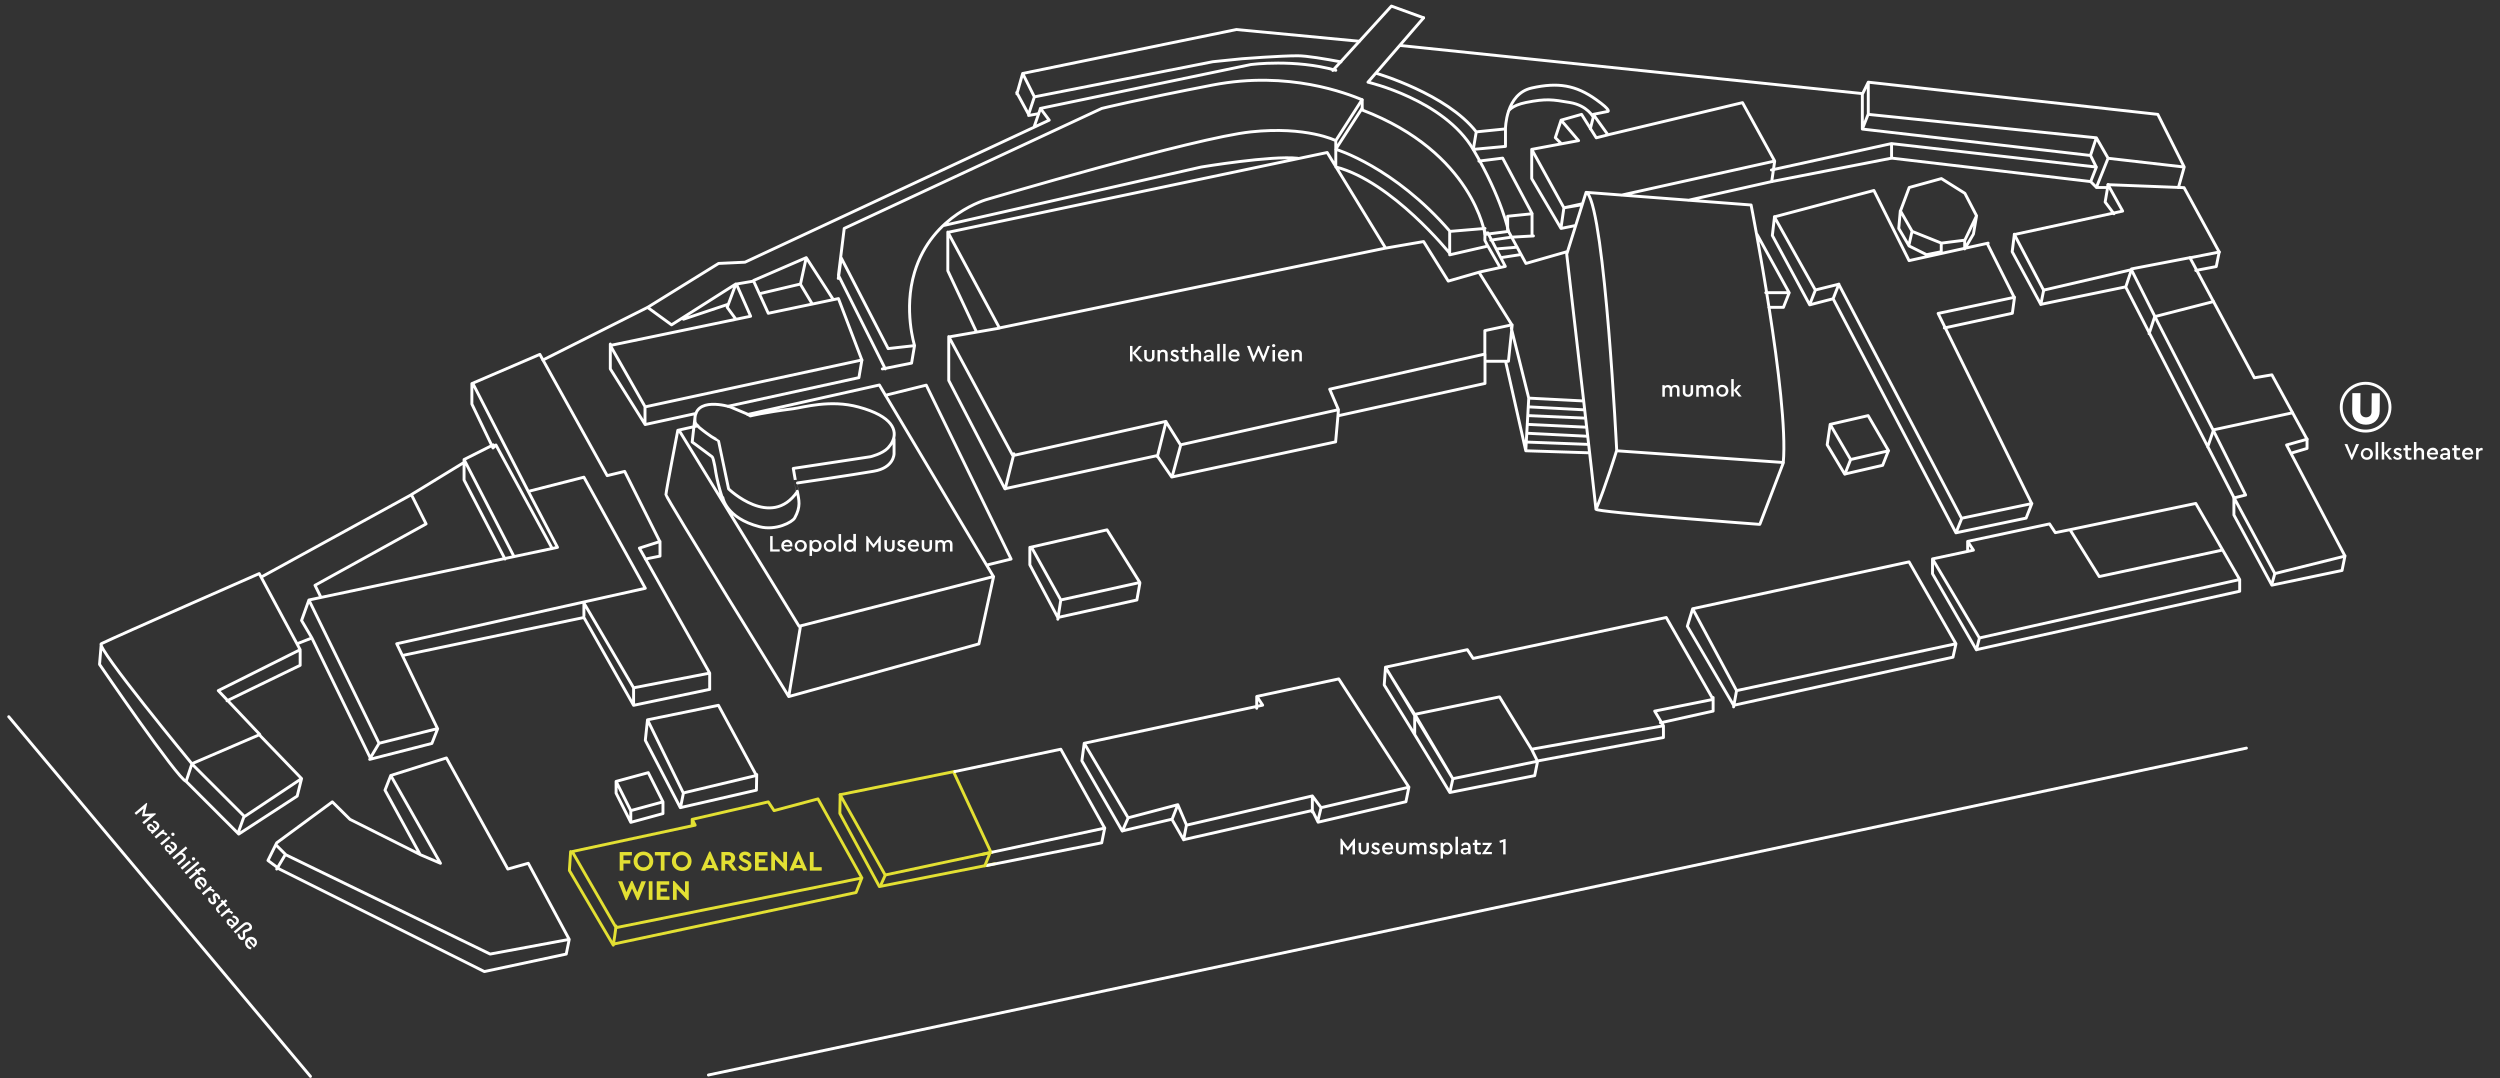 <?xml version="1.0" encoding="utf-8"?>
<!-- Generator: Adobe Illustrator 27.7.0, SVG Export Plug-In . SVG Version: 6.00 Build 0)  -->
<svg version="1.1" id="Livello_1" xmlns="http://www.w3.org/2000/svg" xmlns:xlink="http://www.w3.org/1999/xlink" x="0px" y="0px"
	 viewBox="0 0 1600 690" style="enable-background:new 0 0 1600 690;" xml:space="preserve">
<rect x="0" y="0" width="1600" height="690" fill="#333333" stroke="none"/>
<style type="text/css">
	.st0{fill:none;stroke:#FFFFFF;stroke-width:1.872;stroke-linecap:round;stroke-linejoin:round;}
	.st1{fill:none;stroke:#E3E033;stroke-width:1.872;stroke-linecap:round;stroke-linejoin:round;}
	.st2{fill:#FFFFFF;}
	.st3{fill:#E3E033;}
</style>
<g>
	<path class="st0" d="M1429.7,318.4l26.2,48.7l44.9-11.2 M1500.8,355.9l-37.4-71.1l13.1-3.7l-22.5-41.2l-11.2,1.9l-41.2-76.8
		l18.7-3.7l-22.5-41.2l-48.7-1.9l9.4,16.9l-69.3,15l18.7,35.6l56.2-13.1l16.9,33.7l35.6,69.3l20.6,41.2l-7.5,1.9 M1429.7,318.4v11.2
		l24.3,44.9l44.9-9.4l1.9-9.4 M165.9,367.1l26.2,48.7L139.7,442l26.6,28.1l-43.5,18.7c0,0-61.8-74.9-58-76.8
		C75,407,165.9,367.1,165.9,367.1L165.9,367.1z M201.5,432.7 M192.1,416.4v9.4l-46.8,22.7 M64.8,412.1l-1.1,13.1
		c0,0,49.8,73,55.4,74.9l3.7-11.2l33.7,33.7l36.5-24.3l-27.1-28.1 M100.3,501.9 M119.1,500.1l33.7,33.7l37.4-24.3l2.8-11.2
		 M156.2,522.5l-3.4,9.4 M167.8,369l95.5-52.4l9.4,18.7l-71.1,39.3l3.7,7.5 M190.2,412l9.4-3.7l-6.6-11.2l4.7-13.1l44.9,91.7
		l37.4-9.4L253.9,412L413,376.5l-39.3-71.1l-35.6,9.1l18.7,35.8l-4.1,0.9L197.7,384 M205.2,384 M373.7,394.2v-8.3l31.8,54.3
		l48.7-9.4l-40.7-72.4l-4.3-7.6l13.1-4.2l-22.5-44.9l-11.2,2.7l-43.1-77.6l-43.5,18.7v13.1l13.5,28.1l1.9-1.9l35.6,65.5
		 M422.4,346.5v9.4l-9.4,1.9 M454.2,430.8v10.4l-48.7,10.2l-31.8-56.2l-116.1,24.3 M405.5,451.4v-11.2 M199.6,408.3l37.4,76.8
		l5.6-9.4 M280.1,466.4l-3.7,9.4L236.6,486 M302.6,245.4l35.6,69.3 M328.8,355.9l-31.8-61.8l18.7-9.4 M323.2,357.8l-26.2-50.6v-13.1
		 M263.2,316.6l33.7-20.6 M212.7,513.2l-35.6,26.2l-0.6,1.2l-5,10.1l7.5,5.6L310,621.8l52.4-11.2l1.9-9.4l-26.2-48.7l-13.1,3.7
		l-39.3-71.1l-35.6,11.2l-3.7,9.4l22.5,41.2l-44.9-22.5L212.7,513.2L212.7,513.2z M177.1,556.2l5.6-9.4l-5.6-5.6 M364.3,601.2
		l-50.6,9.4l-131.1-63.7 M250.1,496.3l31.8,56.2l-13.1-5.6"/>
	<path class="st1" d="M366.2,545l28.1,48.7l157.3-31.8l-28.1-50.6l-28.1,7.5l-3.7-5.6L443,524.4l1.9,3.7L366.2,545L366.2,545z
		 M443,528.1v-3.7 M365.2,545l-0.8,12.1l28.1,47.8c0,0,1.7-10.4,1.7-12.3 M551.6,561.8l-3.7,9.4l-155.7,33.1"/>
	<path class="st0" d="M414.4,460.7l22.9,46.8l46.8-11.2l-24.3-44.9L414.4,460.7L414.4,460.7z M414.4,460.7l-1.4,13.1l22.4,43.1
		l48.7-11.2l0.2-10 M437.4,507.5l-1.9,9.4"/>
	<line class="st1" x1="566.6" y1="560" x2="564" y2="565.8"/>
	<path class="st0" d="M693.9,475.7l28.1,47.7l31.8-8.4l5.6,13.1l80.5-18.7l5.6,7.5l56.2-13.1l-44.9-69.3l-52.4,11.2l3.7,5.6
		L693.9,475.7L693.9,475.7z M693.9,475.7l-1.5,11.2l25.8,44.9l31.8-7.5l7.5,13.1l82.4-18.7l3.7,7.5l56.2-13.1l1.9-9.4 M722,523.5
		l-3.7,8.4 M753.8,515l-3.7,9.4 M759.4,527.7l-1.9,9.8 M839.9,509.4v10.3 M845.5,516.9l-1.9,7.8 M804.3,445.8v7.5 M1064.6,464.5v7.5
		l-80.5,15l-1.9,9.4l-54.3,10.8l-24.7-40.7l-17.3-28.1l0.8-11.2l18.7,30l54.3-11.2l20.6,33.7l3.7,7.5l-54.3,11.2 M905.4,470.1V457
		l24.3,41.2L886.7,427l52.4-11.2l3.7,5.6l123.6-26.2l30,52.4l-37.4,7.5l5.6,9.4l-84.3,15 M1096.4,446.4v8.7l-33.7,7.5 M929.8,498.7
		l-1.9,8.4 M1083.3,389.6l28.1,52.4l140.4-30l-30-52.4L1083.3,389.6L1083.3,389.6z M1083.3,389.6l-3.4,11.2l29.6,50.6l140.4-30.8
		l1.9-8.5 M1111.4,442l-1.9,10.4 M1113.3,462.6 M1324.8,339l-9.4,1.9l-3.7-5.6l-52.4,11.2l3.7,5.6l-26.2,5.6l30,50.6l166.6-37.4
		l-28.1-48.7L1324.8,339l18.7,30l78.6-16.9 M1259.3,346.5v5.6 M1236.8,357.8v9.4l28.1,48.7l1.9-7.5 M1264.9,415.8l168.5-37.4v-7.5
		 M1455.9,367.1l-1.9,6.7 M1467.1,289.8l9.4-2.8v-6 M1429.7,318.4l-69.3-134.8l-54.3,11.2l-18.3-33.7l1.4-11.2 M1308,185.5l-1.9,9.4
		 M1364.2,172.4l-3.7,11.2 M1379.1,202.4l-3.7,11.2 M1416.6,275.4l-3.7,10.7 M1416.6,275.1l50.6-10.9 M1380,202.4l36.6-9.4
		 M1364.2,172.1l37.4-7.2 M1349.2,118.1l-1.9,11.2l5.6,7.5 M1420.3,161.2l-1.9,9.4l-13.1,2.5 M1221.9,120l-5.6,15l7.5,13.1l18.7,7.5
		l15-1.9l7.5-15.6l-7.5-14.4l-15-9.4L1221.9,120 M1216.2,134.9l-1,11.3l6.6,11.2l11.2,5.6l9.4-1.9v-5.6 M1257.4,153.7v5.6l5.6-9.5
		l1.9-11.1 M1223.7,148.1l-1.9,8.4 M1272.4,155.6l-50.6,11.2l-22.5-44.9l-63.7,16.9l26.2,46.8l15-3.7l78.6,149.8l44.9-9.4
		l-59.9-121.7l48.7-10.3l-16.9-33.7 M1289.3,190.2l-1.4,10.3l-43.5,9.4 M1135.7,138.6l-1.4,12.1l23.9,44.4l15-3.9l78.6,149.8
		l44.9-9.4l3.7-9.4 M1255.6,331.6l-3.8,9.4 M1176.9,181.8l-3.7,9.4 M1161.9,185.5l-3.7,9.4 M1126.4,335.3l15-39.3l-106.7-7.5
		c0,0-7.5-151.7-18.7-164.8 M1141.3,296c3.7-41.2-20.6-164.8-20.6-164.8l-105.6-8.1l-12.4,39.6c0,0,18.7,161.3,18.7,163.2
		c0,1.9,104.8,9.7,104.8,9.7 M1034.6,288.5c0,0-6.8,22.1-13.1,37.4 M390.6,221.1l22.3,39.3l138.7-30l-15-39.3l-44.9,9.4l-9.4-20.6
		l-11,1.9l9.1,20.6L390.6,221.1L390.6,221.1z M390.6,220.2v15.9l22.3,35.6l32.6-7.1 M412.8,260.4v11.2 M414.4,196.7l15.4,11.2
		l41.2-26.2l-5.6,15l5.5,7.5 M482.3,179.5l33.7-14.6l16.9,26.2 M519.7,194.3l-7.5-12.5L486,188 M466.1,194.7l-28.7,9.6 M347.5,230.4
		l67-33.7l45.4-28.1l16.9-0.8l194.7-90.9l-5.6-7.5L662,80.7 M516,164.9l-3.7,16.9 M665.8,69.4l134.8-28.1c0,0,28.1-3.7,54.3,3.7
		 M855.1,45.1 M890.5,3.9L853,45.1L890.5,3.9L890.5,3.9z M890.5,3.9l20.6,7.5L890.5,3.9L890.5,3.9z M855.1,95.6
		c0,0,37.2,11.2,72.8,52.4 M948.5,144.3 M927.9,148.1 M927.9,148.1l22.5-1.9 M927.8,148.1v15l24.4-5.6l-1.9-3.7l0.1-5.6 M952.2,149
		l11.2,21.5l-16.9,3.7l21.1,33.7l-17.3,3.7v15l-99.3,22.5l5.6,13.1l-101.1,22.5l-9.4-15l-97.9,21.9l-41-76.2v28.1l35.9,69.3
		l97.4-21.2l9.4,13.7l104.9-22.5l1.4-15.6l0.4-5 M952.2,157.4l7.5,13.1 M964.9,147.1 M964.9,147.1l11.7,21.5l26.2-7.5 M954.1,153.7
		l13.1-1.9l14.2-0.8 M971,158.2l-13.1,1.1 M972.8,163l-12.3,1.9 M927.8,162.1c0,0-36.9-45.9-72.7-55.2 M964.9,147.1v-8.7l15.7-1.6
		l-18.9-35.6l-15.2,1.9 M985.9,151.3 M980.5,136.8V151 M434.6,275.4l76.8,125.4L635.8,369l-73-122.6l-84.4,18.9 M512.3,400.8
		l-7.5,44.9 M632.1,361.5l15-3.7l-54.3-111.3l-26.2,6.5 M660.2,350.3l18.7,33.7l50.6-11.2l-21-33.7l-49.1,11.2 M659.1,350.3v11.2
		l17.9,33.7l50.6-11.2l1.9-10.7 M678.9,384l-1.9,12.3 M480.2,266l-1.7-0.9 M446.7,272.5l-12.9,2.9c0,0-7.6,39.3-7.6,41.2
		c0,1.9,78.6,129.2,78.6,129.2l121.7-33.7l9.4-43.1 M478.5,265.1l-11.2-4.7c0,0-23.8-7.5-22.5,9.4c0.2,2.4,5.4,5.9,7.5,7.5
		c4.4,3.4,7.5,4.5,7.5,4.6c0,0.1,6.5,31,6.5,31s27.2,26.2,44,1.7c0,0.1-2.6-14.8-2.6-14.8l49.4-7.5c0,0,7.6-1.8,11.2-5.6
		c1.2-1.3,2.2-2.7,2.9-4.2c3.3-6.9,0.2-16.1-21.7-22c-18.2-5-35.5,0.3-41.9,1.1c-19,2.4-27.4,4.6-27.4,4.6L478.5,265.1L478.5,265.1z
		 M572.2,281v9.4c0,0,0,9-13.1,11.2c-13.1,2.3-48.7,7.5-48.7,7.5 M444.9,266l-1.9,16.9c0,0,2.5,1.7,12.7,9.4
		c1.2,0.9,2.7,11.8,2.3,9.4c1.9,11.2,5.6,20.6,5.6,20.6 M462.6,318.4c0,0,1.9,13.1,23.5,18.7c10.5,2.7,21-2.9,22.5-5.6
		c4.1-7.5,2.7-11.2,1.7-17.1 M946.3,174.3l-19.4,5.6l-15.8-25.3l-24.3,4.2l-37.4-61.2l-242.7,51.1l33,61.3l-32.2,5.6 M624.6,211.7
		l-18-38.4v-24.8 M856.8,266l93.6-20.6v-18.7 M950.4,231.2h15l2.4-23.3 M886.7,158.8l-247.1,51.1 M648.9,290.4l-5.6,22.5
		 M746.3,269.8l-5.6,22.5 M755.7,284.7l-5.6,20.6 M564.7,236.1l1.2-0.2l17.5-3.5l1.9-11.2l-16.9,1.9l-30-58l-1.9,13.1 M536.6,176.2
		 M566.6,236.1l-30-59.9l3.7-30l164.8-76.8c0,0,22.5-5.6,71.1-15c48.7-9.4,86.1,5.6,95.5,9.4 M871.7,63.8L854.9,90
		c0,0-18.7-9.4-54.3-5.6c-35.6,3.7-168.5,43.1-168.5,43.1s-35.6,9.4-46.8,46.8c-7.2,23.9,0,46.8,0,46.8 M604,144.3l164.8-37.4
		c0,0,44.9-7.5,61.8-5.6 M854.9,90v16.9 M871.7,69.4l-16.9,26.2 M394.3,500.1l9.4,18.7l20.6-5.6l-9.4-18.7L394.3,500.1L394.3,500.1z
		 M394.3,500.1v7.5l9.4,18.7l20.6-5.6v-7.5 M403.7,526.3 M403.7,518.8v7.5 M1171.3,271.6l13.1,22.5l24.3-5.6l-13.1-22.5
		L1171.3,271.6l-1.9,13.1l11.2,18.7l24.3-5.6l3.7-9.4 M1184.4,294.1l-3.7,9.4 M1132,196.7h9.4l3.7-9.4h-15 M1145.1,187.4l-20.6-37.4
		 M967.2,209.9l11.2,44.9l-1.9,33.7l-12.8-56.7 M978.5,254.8l34.7,1.8 M978.5,260.4l35.6,1.9 M978.5,264.2 M978.5,266l35.9,1.6
		 M977.7,271.6l37.4,1.8 M977.7,277.3l38.2,1.9 M976.6,281 M1017.8,284.7 M976.6,282.9l39.7,1.5 M976.6,288.5l40.7,1.3 M881.1,47
		c0,0,44.9,13.1,63.7,37.4 M963.5,82.5v11.2l-20.6,1.9l1.9-11.2L963.5,82.5c0,0,0-22.5,16.9-26.2c16.6-3.7,28.1-1.9,41.2,7.5
		c9.8,7,7.5,7.5,7.5,7.5l-9.4,1.9l9.4,13.1l-7.5,1.9l-9.4-15l-13.1,3.7l11.2,13.1l-30,5.6l20.6,37.4l11.2-1.9 M999.1,76.9l-3.7,11.2
		l3.7,3.7 M1017.8,82.5l1.9-7.5c0,0-3.7-7.5-15-9.4c-11.2-1.9-15.1-2.6-28.1,0c-9.4,1.9-11.2,5.6-11.2,5.6 M980.3,95.6v18.7
		l18.7,31.8l1.9-13.1l11.4-2.5 M999.1,146.2l9.4-1.9 M1037.7,124.9l98-21.8 M1008.4,144.3 M1080.5,128.2l53.4-12l1.9-13.1
		l-20.6-37.4L1029,86.3 M1022,141.3"/>
	<g>
		<path class="st2" d="M723.2,221.4h1.6v9.9h-1.6V221.4z M731.4,231.3h-2l-4.6-5.3l4.1-4.6h1.9l-4.1,4.6L731.4,231.3z"/>
	</g>
	<g>
		<path class="st2" d="M733.9,231.1c-0.5-0.3-0.9-0.6-1.2-1.1c-0.3-0.5-0.4-1.1-0.4-1.7V224h1.6v4.4c0,0.5,0.2,0.9,0.5,1.2
			c0.3,0.3,0.7,0.5,1.2,0.5c0.5,0,0.8-0.2,1.2-0.5s0.5-0.7,0.5-1.2V224h1.6v4.3c0,0.6-0.1,1.2-0.4,1.7c-0.3,0.5-0.7,0.9-1.1,1.1
			c-0.5,0.3-1,0.4-1.6,0.4C734.9,231.5,734.4,231.3,733.9,231.1z"/>
		<path class="st2" d="M746.6,224.6c0.5,0.5,0.7,1.2,0.7,2.1v4.6h-1.6v-4.4c0-0.5-0.1-0.9-0.4-1.2s-0.7-0.5-1.2-0.5
			c-0.5,0-0.9,0.2-1.2,0.5c-0.3,0.3-0.5,0.7-0.5,1.2v4.4h-1.6V224h1.5v0.7c0.6-0.6,1.3-0.9,2.2-0.9
			C745.5,223.8,746.1,224.1,746.6,224.6z"/>
		<path class="st2" d="M750.1,231.1c-0.5-0.3-0.9-0.6-1.3-1l0.9-1c0.3,0.3,0.6,0.6,1,0.8c0.3,0.2,0.7,0.3,1.1,0.3
			c0.3,0,0.6-0.1,0.8-0.2s0.3-0.3,0.3-0.6c0-0.2-0.1-0.4-0.2-0.5c-0.2-0.1-0.4-0.2-0.8-0.4l-0.7-0.3c-0.6-0.3-1.1-0.6-1.4-0.9
			c-0.3-0.3-0.5-0.7-0.5-1.3c0-0.7,0.2-1.2,0.7-1.6c0.5-0.4,1.1-0.6,1.9-0.6c1.1,0,1.9,0.4,2.5,1.1l-0.9,1c-0.2-0.2-0.5-0.4-0.8-0.5
			s-0.6-0.2-0.9-0.2c-0.3,0-0.6,0.1-0.7,0.2c-0.2,0.1-0.3,0.3-0.3,0.5c0,0.2,0.1,0.3,0.2,0.4c0.1,0.1,0.4,0.2,0.8,0.4l0.7,0.3
			c0.7,0.3,1.2,0.6,1.5,0.9c0.3,0.3,0.5,0.8,0.5,1.3c0,0.7-0.3,1.3-0.8,1.7c-0.5,0.4-1.2,0.6-1.9,0.6
			C751.2,231.5,750.6,231.3,750.1,231.1z"/>
		<path class="st2" d="M760.7,230v1.3c-0.5,0.1-0.9,0.2-1.3,0.2c-0.8,0-1.5-0.2-2-0.6c-0.5-0.4-0.7-1.1-0.7-1.9v-3.6h-1.2V224h1.2
			V222h1.6v1.9h2.2v1.4h-2.2v3.4c0,0.5,0.1,0.8,0.4,1c0.2,0.2,0.6,0.3,1.1,0.3C760,230,760.3,230,760.7,230z"/>
		<path class="st2" d="M768,224.6c0.5,0.5,0.7,1.2,0.7,2.1v4.6h-1.6v-4.4c0-0.5-0.1-0.9-0.4-1.2c-0.3-0.3-0.7-0.5-1.2-0.5
			s-0.9,0.2-1.2,0.5c-0.3,0.3-0.5,0.7-0.5,1.2v4.4h-1.6v-11.2h1.6v4.6c0.2-0.3,0.6-0.5,0.9-0.7c0.4-0.2,0.8-0.2,1.2-0.2
			C766.9,223.8,767.5,224.1,768,224.6z"/>
		<path class="st2" d="M775.9,224.6c0.5,0.5,0.8,1.3,0.8,2.3v4.4h-1.5v-0.8c-0.3,0.3-0.6,0.6-1,0.7c-0.4,0.2-0.8,0.3-1.3,0.3
			c-0.8,0-1.4-0.2-1.9-0.6c-0.5-0.4-0.7-0.9-0.7-1.5c0-0.6,0.2-1.1,0.7-1.5s1.1-0.6,2-0.6h2.1v-0.5c0-0.5-0.1-0.9-0.4-1.2
			c-0.3-0.3-0.7-0.4-1.2-0.4c-0.4,0-0.8,0.1-1.1,0.3c-0.3,0.2-0.6,0.4-0.9,0.8l-0.9-0.9c0.4-0.5,0.8-0.9,1.3-1.2
			c0.5-0.3,1.1-0.4,1.8-0.4C774.7,223.8,775.4,224.1,775.9,224.6z M774.6,229.8c0.4-0.3,0.6-0.8,0.6-1.3v-0.1h-1.9
			c-0.4,0-0.7,0.1-1,0.2c-0.2,0.2-0.3,0.4-0.3,0.7c0,0.3,0.1,0.6,0.4,0.8c0.2,0.2,0.5,0.3,0.9,0.3
			C773.8,230.3,774.3,230.2,774.6,229.8z"/>
		<path class="st2" d="M779,220.1h1.6v11.2H779V220.1z"/>
		<path class="st2" d="M782.8,220.1h1.6v11.2h-1.6V220.1z"/>
		<path class="st2" d="M793.3,228.1h-5.5c0.1,0.6,0.4,1.1,0.8,1.4c0.4,0.3,1,0.5,1.6,0.5c0.8,0,1.5-0.3,2.1-0.9l0.7,1.1
			c-0.8,0.8-1.8,1.2-2.9,1.2c-0.7,0-1.4-0.2-2-0.5s-1.1-0.8-1.4-1.4c-0.3-0.6-0.5-1.2-0.5-2c0-0.7,0.2-1.4,0.5-1.9
			c0.3-0.6,0.8-1.1,1.4-1.4c0.6-0.3,1.2-0.5,1.9-0.5c0.6,0,1.2,0.1,1.7,0.4c0.5,0.3,0.9,0.7,1.2,1.2c0.3,0.5,0.4,1.1,0.4,1.7
			C793.4,227.5,793.4,227.8,793.3,228.1z M788.6,225.7c-0.4,0.3-0.6,0.8-0.8,1.3h4c0-0.6-0.2-1-0.6-1.3c-0.4-0.3-0.8-0.5-1.3-0.5
			S789,225.4,788.6,225.7z"/>
	</g>
	<g>
		<path class="st2" d="M812.7,221.4l-3.8,10.1h-0.5l-3-7l-3,7h-0.5l-3.8-10.1h1.8l2.5,6.7l2.8-6.8h0.6l2.8,6.8l2.5-6.7H812.7z"/>
		<path class="st2" d="M814.4,221.9c-0.2-0.2-0.3-0.4-0.3-0.7c0-0.3,0.1-0.5,0.3-0.7c0.2-0.2,0.5-0.3,0.8-0.3c0.3,0,0.5,0.1,0.7,0.3
			c0.2,0.2,0.3,0.5,0.3,0.7c0,0.3-0.1,0.5-0.3,0.7c-0.2,0.2-0.5,0.3-0.7,0.3C814.9,222.2,814.6,222.1,814.4,221.9z M814.4,224h1.6
			v7.4h-1.6V224z"/>
		<path class="st2" d="M824.9,228.1h-5.5c0.1,0.6,0.4,1.1,0.8,1.4c0.4,0.3,1,0.5,1.6,0.5c0.8,0,1.5-0.3,2.1-0.9l0.7,1.1
			c-0.8,0.8-1.8,1.2-2.9,1.2c-0.7,0-1.4-0.2-2-0.5c-0.6-0.3-1.1-0.8-1.4-1.4c-0.3-0.6-0.5-1.2-0.5-2c0-0.7,0.2-1.4,0.5-1.9
			c0.3-0.6,0.8-1.1,1.4-1.4s1.2-0.5,1.9-0.5c0.6,0,1.2,0.1,1.7,0.4c0.5,0.3,0.9,0.7,1.2,1.2c0.3,0.5,0.4,1.1,0.4,1.7
			C825,227.5,824.9,227.8,824.9,228.1z M820.2,225.7c-0.4,0.3-0.6,0.8-0.8,1.3h4c0-0.6-0.2-1-0.6-1.3c-0.4-0.3-0.8-0.5-1.3-0.5
			C821,225.2,820.6,225.4,820.2,225.7z"/>
		<path class="st2" d="M832.5,224.6c0.5,0.5,0.7,1.2,0.7,2.1v4.6h-1.6v-4.4c0-0.5-0.1-0.9-0.4-1.2c-0.3-0.3-0.7-0.5-1.2-0.5
			c-0.5,0-0.9,0.2-1.2,0.5c-0.3,0.3-0.5,0.7-0.5,1.2v4.4h-1.6V224h1.5v0.7c0.6-0.6,1.3-0.9,2.2-0.9
			C831.3,223.8,832,224.1,832.5,224.6z"/>
	</g>
	<g>
		<path class="st2" d="M492.9,343.1h1.6v8.5h4.5v1.4h-6.1V343.1z"/>
		<path class="st2" d="M507.1,349.8h-5.5c0.1,0.6,0.4,1.1,0.8,1.4c0.4,0.3,1,0.5,1.6,0.5c0.8,0,1.5-0.3,2.1-0.9l0.7,1.1
			c-0.8,0.8-1.8,1.2-2.9,1.2c-0.7,0-1.4-0.2-2-0.5s-1.1-0.8-1.4-1.4c-0.3-0.6-0.5-1.2-0.5-2c0-0.7,0.2-1.4,0.5-1.9
			c0.3-0.6,0.8-1.1,1.4-1.4c0.6-0.3,1.2-0.5,1.9-0.5c0.6,0,1.2,0.1,1.7,0.4c0.5,0.3,0.9,0.7,1.2,1.2c0.3,0.5,0.4,1.1,0.4,1.7
			C507.2,349.2,507.2,349.5,507.1,349.8z M502.4,347.4c-0.4,0.3-0.6,0.8-0.8,1.3h4c0-0.6-0.2-1-0.6-1.3c-0.4-0.3-0.8-0.5-1.3-0.5
			S502.8,347.1,502.4,347.4z"/>
		<path class="st2" d="M510.5,352.7c-0.6-0.3-1.1-0.8-1.4-1.4c-0.3-0.6-0.5-1.2-0.5-1.9c0-0.7,0.2-1.4,0.5-1.9
			c0.3-0.6,0.8-1,1.4-1.4s1.2-0.5,2-0.5c0.7,0,1.4,0.2,2,0.5s1.1,0.8,1.4,1.4c0.3,0.6,0.5,1.2,0.5,1.9s-0.2,1.3-0.5,1.9
			c-0.3,0.6-0.8,1.1-1.4,1.4c-0.6,0.3-1.3,0.5-2,0.5C511.7,353.2,511.1,353,510.5,352.7z M513.6,351.4c0.3-0.2,0.6-0.5,0.8-0.9
			c0.2-0.4,0.3-0.8,0.3-1.2c0-0.5-0.1-0.9-0.3-1.2s-0.5-0.7-0.8-0.9c-0.3-0.2-0.7-0.3-1.2-0.3c-0.4,0-0.8,0.1-1.2,0.3
			c-0.3,0.2-0.6,0.5-0.8,0.9s-0.3,0.8-0.3,1.2c0,0.5,0.1,0.9,0.3,1.2s0.5,0.7,0.8,0.9c0.3,0.2,0.7,0.3,1.2,0.3
			C512.9,351.7,513.3,351.6,513.6,351.4z"/>
		<path class="st2" d="M524.1,346c0.5,0.3,1,0.8,1.3,1.4s0.5,1.2,0.5,2c0,0.7-0.2,1.4-0.5,2s-0.7,1-1.3,1.4
			c-0.5,0.3-1.2,0.5-1.9,0.5c-0.5,0-1-0.1-1.4-0.3c-0.4-0.2-0.8-0.4-1.1-0.8v3.6h-1.6v-10.1h1.5v1c0.3-0.4,0.6-0.7,1.1-0.9
			c0.4-0.2,0.9-0.3,1.5-0.3C522.9,345.5,523.5,345.7,524.1,346z M523.1,351.4c0.3-0.2,0.6-0.5,0.8-0.9c0.2-0.4,0.3-0.8,0.3-1.3
			c0-0.5-0.1-0.9-0.3-1.3c-0.2-0.4-0.5-0.7-0.8-0.9c-0.3-0.2-0.7-0.3-1.1-0.3c-0.4,0-0.8,0.1-1.1,0.3c-0.3,0.2-0.6,0.4-0.8,0.8
			c-0.2,0.4-0.3,0.8-0.3,1.3s0.1,1,0.3,1.3c0.2,0.4,0.5,0.6,0.8,0.8c0.3,0.2,0.7,0.3,1.1,0.3C522.4,351.7,522.7,351.6,523.1,351.4z"
			/>
		<path class="st2" d="M529.1,352.7c-0.6-0.3-1.1-0.8-1.4-1.4c-0.3-0.6-0.5-1.2-0.5-1.9c0-0.7,0.2-1.4,0.5-1.9
			c0.3-0.6,0.8-1,1.4-1.4s1.2-0.5,2-0.5c0.7,0,1.4,0.2,2,0.5s1.1,0.8,1.4,1.4c0.3,0.6,0.5,1.2,0.5,1.9s-0.2,1.3-0.5,1.9
			c-0.3,0.6-0.8,1.1-1.4,1.4c-0.6,0.3-1.3,0.5-2,0.5C530.3,353.2,529.7,353,529.1,352.7z M532.2,351.4c0.3-0.2,0.6-0.5,0.8-0.9
			c0.2-0.4,0.3-0.8,0.3-1.2c0-0.5-0.1-0.9-0.3-1.2s-0.5-0.7-0.8-0.9c-0.3-0.2-0.7-0.3-1.2-0.3c-0.4,0-0.8,0.1-1.2,0.3
			c-0.3,0.2-0.6,0.5-0.8,0.9s-0.3,0.8-0.3,1.2c0,0.5,0.1,0.9,0.3,1.2s0.5,0.7,0.8,0.9c0.3,0.2,0.7,0.3,1.2,0.3
			C531.5,351.7,531.9,351.6,532.2,351.4z"/>
		<path class="st2" d="M536.7,341.8h1.6V353h-1.6V341.8z"/>
		<path class="st2" d="M547.8,341.8V353h-1.5v-1c-0.3,0.4-0.6,0.7-1.1,0.9s-0.9,0.3-1.5,0.3c-0.7,0-1.3-0.2-1.9-0.5s-1-0.8-1.3-1.4
			s-0.5-1.2-0.5-2s0.2-1.4,0.5-2s0.7-1.1,1.3-1.4c0.5-0.3,1.2-0.5,1.8-0.5c0.5,0,1,0.1,1.4,0.3c0.4,0.2,0.8,0.4,1.1,0.8v-4.8H547.8z
			 M545.1,351.5c0.3-0.2,0.6-0.4,0.8-0.8c0.2-0.4,0.3-0.8,0.3-1.3c0-0.5-0.1-1-0.3-1.3c-0.2-0.4-0.5-0.6-0.8-0.8s-0.7-0.3-1.1-0.3
			c-0.4,0-0.8,0.1-1.1,0.3c-0.3,0.2-0.6,0.5-0.8,0.9c-0.2,0.4-0.3,0.8-0.3,1.3c0,0.5,0.1,0.9,0.3,1.3c0.2,0.4,0.5,0.7,0.8,0.9
			c0.3,0.2,0.7,0.3,1.2,0.3C544.4,351.7,544.7,351.7,545.1,351.5z"/>
		<path class="st2" d="M563.7,343V353h-1.6v-6.2l-2.8,3.7h-0.5l-2.8-3.7v6.2h-1.6V343h0.6l4.1,5.5l4.1-5.5H563.7z"/>
		<path class="st2" d="M567.6,352.8c-0.5-0.3-0.9-0.6-1.2-1.1c-0.3-0.5-0.4-1.1-0.4-1.7v-4.3h1.6v4.4c0,0.5,0.2,0.9,0.5,1.2
			c0.3,0.3,0.7,0.5,1.2,0.5c0.5,0,0.8-0.2,1.2-0.5c0.3-0.3,0.5-0.7,0.5-1.2v-4.4h1.6v4.3c0,0.6-0.1,1.2-0.4,1.7
			c-0.3,0.5-0.7,0.9-1.1,1.1c-0.5,0.3-1,0.4-1.6,0.4C568.6,353.2,568.1,353,567.6,352.8z"/>
		<path class="st2" d="M575.2,352.8c-0.5-0.3-0.9-0.6-1.3-1l0.9-1c0.3,0.3,0.6,0.6,1,0.8c0.3,0.2,0.7,0.3,1.1,0.3
			c0.3,0,0.6-0.1,0.8-0.2c0.2-0.1,0.3-0.3,0.3-0.6c0-0.2-0.1-0.4-0.2-0.5c-0.2-0.1-0.4-0.2-0.8-0.4l-0.7-0.3
			c-0.6-0.3-1.1-0.6-1.4-0.9s-0.5-0.7-0.5-1.3c0-0.7,0.2-1.2,0.7-1.6c0.5-0.4,1.1-0.6,1.9-0.6c1.1,0,1.9,0.4,2.5,1.1l-0.9,1
			c-0.2-0.2-0.5-0.4-0.8-0.5s-0.6-0.2-0.9-0.2c-0.3,0-0.6,0.1-0.7,0.2s-0.3,0.3-0.3,0.5c0,0.2,0.1,0.3,0.2,0.4
			c0.1,0.1,0.4,0.2,0.8,0.4l0.7,0.3c0.7,0.3,1.2,0.6,1.5,0.9c0.3,0.3,0.5,0.8,0.5,1.3c0,0.7-0.3,1.3-0.8,1.7
			c-0.5,0.4-1.2,0.6-1.9,0.6C576.3,353.2,575.7,353,575.2,352.8z"/>
		<path class="st2" d="M588.1,349.8h-5.5c0.1,0.6,0.4,1.1,0.8,1.4c0.4,0.3,1,0.5,1.6,0.5c0.8,0,1.5-0.3,2.1-0.9l0.7,1.1
			c-0.8,0.8-1.8,1.2-2.9,1.2c-0.7,0-1.4-0.2-2-0.5s-1.1-0.8-1.4-1.4c-0.3-0.6-0.5-1.2-0.5-2c0-0.7,0.2-1.4,0.5-1.9
			c0.3-0.6,0.8-1.1,1.4-1.4c0.6-0.3,1.2-0.5,1.9-0.5c0.6,0,1.2,0.1,1.7,0.4c0.5,0.3,0.9,0.7,1.2,1.2c0.3,0.5,0.4,1.1,0.4,1.7
			C588.2,349.2,588.2,349.5,588.1,349.8z M583.4,347.4c-0.4,0.3-0.6,0.8-0.8,1.3h4c0-0.6-0.2-1-0.6-1.3c-0.4-0.3-0.8-0.5-1.3-0.5
			S583.8,347.1,583.4,347.4z"/>
		<path class="st2" d="M591.5,352.8c-0.5-0.3-0.9-0.6-1.2-1.1c-0.3-0.5-0.4-1.1-0.4-1.7v-4.3h1.6v4.4c0,0.5,0.2,0.9,0.5,1.2
			c0.3,0.3,0.7,0.5,1.2,0.5c0.5,0,0.8-0.2,1.2-0.5c0.3-0.3,0.5-0.7,0.5-1.2v-4.4h1.6v4.3c0,0.6-0.1,1.2-0.4,1.7
			c-0.3,0.5-0.7,0.9-1.1,1.1c-0.5,0.3-1,0.4-1.6,0.4C592.5,353.2,592,353,591.5,352.8z"/>
		<path class="st2" d="M608.9,346.3c0.5,0.5,0.7,1.2,0.7,2.1v4.6H608v-4.4c0-0.5-0.1-0.9-0.4-1.2s-0.6-0.5-1.1-0.5
			c-0.5,0-0.9,0.2-1.2,0.5c-0.3,0.3-0.4,0.7-0.4,1.2v4.5h-1.6v-4.4c0-0.5-0.1-0.9-0.4-1.2c-0.3-0.3-0.7-0.5-1.1-0.5
			c-0.5,0-0.9,0.2-1.2,0.5c-0.3,0.3-0.4,0.7-0.4,1.2v4.4h-1.6v-7.4h1.5v0.7c0.3-0.3,0.6-0.5,0.9-0.6c0.4-0.1,0.8-0.2,1.2-0.2
			c0.5,0,1,0.1,1.3,0.3c0.4,0.2,0.7,0.5,0.9,0.8c0.3-0.3,0.6-0.6,1.1-0.8c0.4-0.2,0.9-0.3,1.4-0.3
			C607.7,345.5,608.4,345.8,608.9,346.3z"/>
	</g>
	<g>
		<path class="st2" d="M1074.2,247.1c0.5,0.5,0.7,1.2,0.7,2.1v4.6h-1.6v-4.4c0-0.5-0.1-0.9-0.4-1.2c-0.3-0.3-0.6-0.5-1.1-0.5
			c-0.5,0-0.9,0.2-1.2,0.5c-0.3,0.3-0.4,0.7-0.4,1.2v4.5h-1.6v-4.4c0-0.5-0.1-0.9-0.4-1.2s-0.7-0.5-1.1-0.5c-0.5,0-0.9,0.2-1.2,0.5
			c-0.3,0.3-0.4,0.7-0.4,1.2v4.4h-1.6v-7.4h1.5v0.7c0.3-0.3,0.6-0.5,0.9-0.6s0.8-0.2,1.2-0.2c0.5,0,1,0.1,1.3,0.3
			c0.4,0.2,0.7,0.5,0.9,0.8c0.3-0.3,0.6-0.6,1.1-0.8c0.4-0.2,0.9-0.3,1.4-0.3C1073,246.3,1073.7,246.5,1074.2,247.1z"/>
		<path class="st2" d="M1078.6,253.6c-0.5-0.3-0.9-0.6-1.2-1.1c-0.3-0.5-0.4-1.1-0.4-1.7v-4.3h1.6v4.4c0,0.5,0.2,0.9,0.5,1.2
			s0.7,0.5,1.2,0.5c0.5,0,0.8-0.2,1.2-0.5c0.3-0.3,0.5-0.7,0.5-1.2v-4.4h1.6v4.3c0,0.6-0.1,1.2-0.4,1.7s-0.7,0.9-1.1,1.1
			c-0.5,0.3-1,0.4-1.6,0.4C1079.6,254,1079.1,253.8,1078.6,253.6z"/>
		<path class="st2" d="M1095.9,247.1c0.5,0.5,0.7,1.2,0.7,2.1v4.6h-1.6v-4.4c0-0.5-0.1-0.9-0.4-1.2c-0.3-0.3-0.6-0.5-1.1-0.5
			c-0.5,0-0.9,0.2-1.2,0.5c-0.3,0.3-0.4,0.7-0.4,1.2v4.5h-1.6v-4.4c0-0.5-0.1-0.9-0.4-1.2s-0.7-0.5-1.1-0.5c-0.5,0-0.9,0.2-1.2,0.5
			c-0.3,0.3-0.4,0.7-0.4,1.2v4.4h-1.6v-7.4h1.5v0.7c0.3-0.3,0.6-0.5,0.9-0.6s0.8-0.2,1.2-0.2c0.5,0,1,0.1,1.3,0.3
			c0.4,0.2,0.7,0.5,0.9,0.8c0.3-0.3,0.6-0.6,1.1-0.8c0.4-0.2,0.9-0.3,1.4-0.3C1094.8,246.3,1095.4,246.5,1095.9,247.1z"/>
		<path class="st2" d="M1100.3,253.4c-0.6-0.3-1.1-0.8-1.4-1.4c-0.3-0.6-0.5-1.2-0.5-1.9c0-0.7,0.2-1.4,0.5-1.9
			c0.3-0.6,0.8-1,1.4-1.4s1.2-0.5,2-0.5c0.7,0,1.4,0.2,2,0.5c0.6,0.3,1.1,0.8,1.4,1.4c0.3,0.6,0.5,1.2,0.5,1.9s-0.2,1.3-0.5,1.9
			c-0.3,0.6-0.8,1.1-1.4,1.4c-0.6,0.3-1.3,0.5-2,0.5C1101.5,254,1100.9,253.8,1100.3,253.4z M1103.4,252.2c0.3-0.2,0.6-0.5,0.8-0.9
			c0.2-0.4,0.3-0.8,0.3-1.2c0-0.5-0.1-0.9-0.3-1.2c-0.2-0.4-0.5-0.7-0.8-0.9c-0.3-0.2-0.7-0.3-1.2-0.3c-0.4,0-0.8,0.1-1.2,0.3
			c-0.3,0.2-0.6,0.5-0.8,0.9s-0.3,0.8-0.3,1.2s0.1,0.9,0.3,1.2c0.2,0.4,0.5,0.7,0.8,0.9c0.3,0.2,0.7,0.3,1.2,0.3
			C1102.7,252.5,1103.1,252.4,1103.4,252.2z"/>
	</g>
	<g>
		<path class="st2" d="M1108,242.6h1.6v11.2h-1.6V242.6z M1114.7,253.8h-1.9l-3.2-4.1l2.9-3.2h1.9l-3,3.2L1114.7,253.8z"/>
	</g>
	<path class="st1" d="M537.7,508.6l-0.2,12l25.3,46.8l73.9-14.6 M537.7,508.7l28.8,51.3l67.9-14.5"/>
	<path class="st0" d="M466.1,260l83.6-18.3l1.9-11.2 M631.7,553.9l73.4-14.5l1.9-9.4"/>
	<line class="st1" x1="628.3" y1="546.9" x2="635" y2="545.4"/>
	<path class="st0" d="M634,546.9"/>
	<path class="st1" d="M610.2,493.8L634,545 M611.1,493.7l-73.4,14.9"/>
	<path class="st0" d="M635,545.4L707,530l-28.1-50.5l-67.8,14.3 M650.8,60.1l3.7-13.1l7.5,15 M654.6,47l136.7-28.1l78.6,7.5
		 M1191.9,60.1v22.5l146,16.9l3.7-11.2 M1337.9,99.4l3.7,7.5l-131.1-15l-76.8,16.9 M1133.9,116.2l76.8-15l127.3,15l3.7,3.7l7.5-18.7
		 M1341.7,106.9l-3.7,9.4 M1341.7,120 M1349.2,120h-7.5 M1397.9,106.9l-3.7,13.1 M1210.6,91.9v9.4 M1195.6,73.2 M1195.6,73.2
		l-3.7,9.4 M896,29.1l296,30.8l0,0.2l3.7-7.5L1381,73.2l16.9,33.7l-48.7-5.6l-7.5-13.1l-146-15V52.6 M911.1,11.4l-35.6,41.2
		c0,0,48.7,11.2,67.4,43.1c18.7,31.8,22.5,52.4,22.5,52.4l-15,1.9c0,0-7.5-52.5-78.6-79.6v-6.5 M658.3,73.2 M658.3,73.9l6.2-1.1
		 M650.7,59.2l7.6,14l3.7-11.2l114.2-22.5l18.7-1.9c0,0,24.3-1.9,35.6-1.9c5.8,0,17.6,2,27.7,3.9 M141.5,553.4 M152.8,554.4
		 M154.6,563.7 M154.6,565.6"/>
	<g>
		<path class="st3" d="M396.6,545.3h7.8v2.2H399v3h4.4v2.2H399v4.5h-2.4V545.3z"/>
		<path class="st3" d="M405.5,551.2c0-3.5,2.8-6.2,6.3-6.2c3.5,0,6.3,2.7,6.3,6.2c0,3.5-2.8,6.2-6.3,6.2
			C408.3,557.4,405.5,554.7,405.5,551.2z M415.6,551.2c0-2.3-1.6-3.9-3.8-3.9c-2.2,0-3.8,1.6-3.8,3.9c0,2.3,1.6,3.9,3.8,3.9
			C414,555.1,415.6,553.5,415.6,551.2z"/>
		<path class="st3" d="M422.9,547.5h-3.8v-2.2h10v2.2h-3.8v9.7h-2.4V547.5z"/>
		<path class="st3" d="M430,551.2c0-3.5,2.8-6.2,6.3-6.2c3.5,0,6.3,2.7,6.3,6.2c0,3.5-2.8,6.2-6.3,6.2
			C432.8,557.4,430,554.7,430,551.2z M440.2,551.2c0-2.3-1.6-3.9-3.8-3.9c-2.2,0-3.8,1.6-3.8,3.9c0,2.3,1.6,3.9,3.8,3.9
			C438.5,555.1,440.2,553.5,440.2,551.2z"/>
		<path class="st3" d="M456.8,555.6h-4.9l-0.7,1.5h-2.6l5.3-12.1h0.8l5.3,12.1h-2.6L456.8,555.6z M454.3,549.6l-1.6,4h3.2
			L454.3,549.6z"/>
		<path class="st3" d="M469,557.2l-3.1-4.2h-1.8v4.2h-2.4v-11.9h4.5c2.5,0,4.3,1.5,4.3,3.8c0,1.5-0.8,2.8-2.1,3.4l3.4,4.7H469z
			 M464.1,550.8h2c1.1,0,1.8-0.7,1.8-1.7c0-1-0.7-1.7-1.8-1.7h-2V550.8z"/>
		<path class="st3" d="M472.4,554.8l1.7-1.3c0.6,0.9,1.5,1.7,2.9,1.7c1,0,1.7-0.5,1.7-1.3c0-0.8-0.6-1-1.5-1.5l-1.3-0.6
			c-1.6-0.7-2.9-1.7-2.9-3.4c0-2.1,1.7-3.4,3.9-3.4c1.9,0,3.2,1,3.9,2.3l-1.7,1.3c-0.6-0.9-1.3-1.4-2.3-1.4c-0.8,0-1.5,0.4-1.5,1.2
			c0,0.7,0.5,1,1.4,1.4l1.4,0.6c1.9,0.8,2.9,1.8,2.9,3.5c0,2.2-1.8,3.6-4.2,3.6C474.9,557.4,473.2,556.3,472.4,554.8z"/>
		<path class="st3" d="M483.2,545.3h8v2.2h-5.6v2.4h4.1v2.1h-4.1v3h5.8v2.2h-8.2V545.3z"/>
		<path class="st3" d="M503.7,545.3v12.1h-0.8L496,550v7.1h-2.4v-12.1h0.8l6.9,7.3v-7.1H503.7z"/>
		<path class="st3" d="M513.4,555.6h-4.9l-0.7,1.5h-2.6l5.3-12.1h0.8l5.3,12.1h-2.6L513.4,555.6z M511,549.6l-1.6,4h3.2L511,549.6z"
			/>
		<path class="st3" d="M518.3,545.3h2.4v9.7h5.2v2.2h-7.6V545.3z"/>
		<path class="st3" d="M413.4,564l-4.8,12.1h-0.8l-3.3-7.5l-3.3,7.5h-0.8l-4.8-12.1h2.7l2.6,7l3.1-7.2h0.8l3.1,7.2l2.6-7H413.4z"/>
		<path class="st3" d="M415.2,564h2.4v11.9h-2.4V564z"/>
		<path class="st3" d="M420.3,564h8v2.2h-5.6v2.4h4.1v2.1h-4.1v3h5.8v2.2h-8.2V564z"/>
		<path class="st3" d="M440.8,564v12.1H440l-6.9-7.3v7.1h-2.4v-12.1h0.8l6.9,7.3V564H440.8z"/>
	</g>
	<path class="st0" d="M1514,275.9c8.6,0,15.6-6.8,15.6-15.3c0-8.4-7-15.3-15.6-15.3c-8.6,0-15.6,6.8-15.6,15.3
		C1498.3,269.1,1505.3,275.9,1514,275.9L1514,275.9z"/>
	<g>
		<path class="st2" d="M1505.4,263l0.1-11.4l5.2,0l-0.1,11.8c0,2.3,1.5,3.6,3.6,3.7c2.1,0,3.6-1.3,3.6-3.6l0.1-11.8l5.2,0l-0.1,11.4
			c0,5.3-3.8,8.7-8.8,8.7C1509,271.8,1505.3,268.3,1505.4,263z"/>
	</g>
	<line class="st0" x1="453.4" y1="688" x2="1437.7" y2="478.8"/>
	<line class="st0" x1="5.6" y1="458.7" x2="198.7" y2="688.9"/>
	<g>
		<path class="st2" d="M867.2,536.7v10.1h-1.6v-6.2l-2.8,3.7h-0.5l-2.8-3.7v6.2h-1.6v-10.1h0.6l4.1,5.5l4.1-5.5H867.2z"/>
		<path class="st2" d="M871.1,546.5c-0.5-0.3-0.9-0.6-1.2-1.1c-0.3-0.5-0.4-1.1-0.4-1.7v-4.3h1.6v4.4c0,0.5,0.2,0.9,0.5,1.2
			c0.3,0.3,0.7,0.5,1.2,0.5c0.5,0,0.8-0.2,1.2-0.5c0.3-0.3,0.5-0.7,0.5-1.2v-4.4h1.6v4.3c0,0.6-0.1,1.2-0.4,1.7
			c-0.3,0.5-0.7,0.9-1.1,1.1s-1,0.4-1.6,0.4C872.1,546.9,871.6,546.8,871.1,546.5z"/>
		<path class="st2" d="M878.7,546.5c-0.5-0.3-0.9-0.6-1.3-1l0.9-1c0.3,0.3,0.6,0.6,1,0.8c0.3,0.2,0.7,0.3,1.1,0.3
			c0.3,0,0.6-0.1,0.8-0.2c0.2-0.1,0.3-0.3,0.3-0.6c0-0.2-0.1-0.4-0.2-0.5c-0.2-0.1-0.4-0.2-0.8-0.4l-0.7-0.3
			c-0.6-0.3-1.1-0.6-1.4-0.9c-0.3-0.3-0.5-0.7-0.5-1.3c0-0.7,0.2-1.2,0.7-1.6c0.5-0.4,1.1-0.6,1.9-0.6c1.1,0,1.9,0.4,2.5,1.1l-0.9,1
			c-0.2-0.2-0.5-0.4-0.8-0.5s-0.6-0.2-0.9-0.2c-0.3,0-0.6,0.1-0.7,0.2c-0.2,0.1-0.3,0.3-0.3,0.5c0,0.2,0.1,0.3,0.2,0.4
			c0.1,0.1,0.4,0.2,0.8,0.4l0.7,0.3c0.7,0.3,1.2,0.6,1.5,0.9c0.3,0.3,0.5,0.8,0.5,1.3c0,0.7-0.3,1.3-0.8,1.7
			c-0.5,0.4-1.2,0.6-1.9,0.6C879.8,546.9,879.2,546.8,878.7,546.5z"/>
		<path class="st2" d="M891.6,543.6h-5.5c0.1,0.6,0.4,1.1,0.8,1.4c0.4,0.3,1,0.5,1.6,0.5c0.8,0,1.5-0.3,2.1-0.9l0.7,1.1
			c-0.8,0.8-1.8,1.2-2.9,1.2c-0.7,0-1.4-0.2-2-0.5c-0.6-0.3-1.1-0.8-1.4-1.4c-0.3-0.6-0.5-1.2-0.5-2c0-0.7,0.2-1.4,0.5-1.9
			c0.3-0.6,0.8-1.1,1.4-1.4s1.2-0.5,1.9-0.5c0.6,0,1.2,0.1,1.7,0.4c0.5,0.3,0.9,0.7,1.2,1.2c0.3,0.5,0.4,1.1,0.4,1.7
			C891.7,542.9,891.6,543.2,891.6,543.6z M886.9,541.2c-0.4,0.3-0.6,0.8-0.8,1.3h4c0-0.6-0.2-1-0.6-1.3c-0.4-0.3-0.8-0.5-1.3-0.5
			C887.7,540.7,887.2,540.8,886.9,541.2z"/>
		<path class="st2" d="M895,546.5c-0.5-0.3-0.9-0.6-1.2-1.1c-0.3-0.5-0.4-1.1-0.4-1.7v-4.3h1.6v4.4c0,0.5,0.2,0.9,0.5,1.2
			c0.3,0.3,0.7,0.5,1.2,0.5c0.5,0,0.8-0.2,1.2-0.5c0.3-0.3,0.5-0.7,0.5-1.2v-4.4h1.6v4.3c0,0.6-0.1,1.2-0.4,1.7
			c-0.3,0.5-0.7,0.9-1.1,1.1s-1,0.4-1.6,0.4C896,546.9,895.5,546.8,895,546.5z"/>
		<path class="st2" d="M912.3,540c0.5,0.5,0.7,1.2,0.7,2.1v4.6h-1.6v-4.4c0-0.5-0.1-0.9-0.4-1.2s-0.6-0.5-1.1-0.5
			c-0.5,0-0.9,0.2-1.2,0.5s-0.4,0.7-0.4,1.2v4.5h-1.6v-4.4c0-0.5-0.1-0.9-0.4-1.2s-0.7-0.5-1.1-0.5c-0.5,0-0.9,0.2-1.2,0.5
			c-0.3,0.3-0.4,0.7-0.4,1.2v4.4H902v-7.4h1.5v0.7c0.3-0.3,0.6-0.5,0.9-0.6c0.4-0.1,0.8-0.2,1.2-0.2c0.5,0,1,0.1,1.3,0.3
			c0.4,0.2,0.7,0.5,0.9,0.8c0.3-0.3,0.6-0.6,1.1-0.8c0.4-0.2,0.9-0.3,1.4-0.3C911.2,539.2,911.8,539.5,912.3,540z"/>
		<path class="st2" d="M915.8,546.5c-0.5-0.3-0.9-0.6-1.3-1l0.9-1c0.3,0.3,0.6,0.6,1,0.8c0.3,0.2,0.7,0.3,1.1,0.3
			c0.3,0,0.6-0.1,0.8-0.2c0.2-0.1,0.3-0.3,0.3-0.6c0-0.2-0.1-0.4-0.2-0.5c-0.2-0.1-0.4-0.2-0.8-0.4l-0.7-0.3
			c-0.6-0.3-1.1-0.6-1.4-0.9c-0.3-0.3-0.5-0.7-0.5-1.3c0-0.7,0.2-1.2,0.7-1.6c0.5-0.4,1.1-0.6,1.9-0.6c1.1,0,1.9,0.4,2.5,1.1l-0.9,1
			c-0.2-0.2-0.5-0.4-0.8-0.5s-0.6-0.2-0.9-0.2c-0.3,0-0.6,0.1-0.7,0.2c-0.2,0.1-0.3,0.3-0.3,0.5c0,0.2,0.1,0.3,0.2,0.4
			c0.1,0.1,0.4,0.2,0.8,0.4l0.7,0.3c0.7,0.3,1.2,0.6,1.5,0.9c0.3,0.3,0.5,0.8,0.5,1.3c0,0.7-0.3,1.3-0.8,1.7
			c-0.5,0.4-1.2,0.6-1.9,0.6C916.9,546.9,916.3,546.8,915.8,546.5z"/>
		<path class="st2" d="M927.9,539.7c0.5,0.3,1,0.8,1.3,1.4c0.3,0.6,0.5,1.2,0.5,2c0,0.7-0.2,1.4-0.5,2c-0.3,0.6-0.7,1-1.3,1.4
			c-0.5,0.3-1.2,0.5-1.9,0.5c-0.5,0-1-0.1-1.4-0.3c-0.4-0.2-0.8-0.4-1.1-0.8v3.6H922v-10.1h1.5v1c0.3-0.4,0.6-0.7,1.1-0.9
			c0.4-0.2,0.9-0.3,1.5-0.3C926.8,539.2,927.4,539.4,927.9,539.7z M927,545.2c0.3-0.2,0.6-0.5,0.8-0.9c0.2-0.4,0.3-0.8,0.3-1.3
			c0-0.5-0.1-0.9-0.3-1.3c-0.2-0.4-0.5-0.7-0.8-0.9s-0.7-0.3-1.1-0.3c-0.4,0-0.8,0.1-1.1,0.3c-0.3,0.2-0.6,0.4-0.8,0.8
			c-0.2,0.4-0.3,0.8-0.3,1.3s0.1,1,0.3,1.3c0.2,0.4,0.5,0.6,0.8,0.8c0.3,0.2,0.7,0.3,1.1,0.3C926.2,545.5,926.6,545.4,927,545.2z"/>
		<path class="st2" d="M931.5,535.5h1.6v11.2h-1.6V535.5z"/>
		<path class="st2" d="M940.4,540c0.5,0.5,0.8,1.3,0.8,2.3v4.4h-1.5v-0.8c-0.3,0.3-0.6,0.6-1,0.7s-0.8,0.3-1.3,0.3
			c-0.8,0-1.4-0.2-1.9-0.6c-0.5-0.4-0.7-0.9-0.7-1.5c0-0.6,0.2-1.1,0.7-1.5c0.5-0.4,1.1-0.6,2-0.6h2.1v-0.5c0-0.5-0.1-0.9-0.4-1.2
			c-0.3-0.3-0.7-0.4-1.2-0.4c-0.4,0-0.8,0.1-1.1,0.3c-0.3,0.2-0.6,0.4-0.9,0.8l-0.9-0.9c0.4-0.5,0.8-0.9,1.3-1.2s1.1-0.4,1.8-0.4
			C939.1,539.2,939.8,539.5,940.4,540z M939,545.3c0.4-0.3,0.6-0.8,0.6-1.3v-0.1h-1.9c-0.4,0-0.7,0.1-1,0.2s-0.3,0.4-0.3,0.7
			c0,0.3,0.1,0.6,0.4,0.8c0.2,0.2,0.5,0.3,0.9,0.3C938.2,545.8,938.7,545.6,939,545.3z"/>
		<path class="st2" d="M947.8,545.4v1.3c-0.5,0.1-0.9,0.2-1.3,0.2c-0.8,0-1.5-0.2-2-0.6c-0.5-0.4-0.7-1.1-0.7-1.9v-3.6h-1.2v-1.4
			h1.2v-1.9h1.6v1.9h2.2v1.4h-2.2v3.4c0,0.5,0.1,0.8,0.4,1c0.2,0.2,0.6,0.3,1.1,0.3C947,545.5,947.3,545.5,947.8,545.4z"/>
		<path class="st2" d="M954.8,545.3v1.4h-6.2v-0.4l3.8-5.5h-3.5v-1.4h5.9v0.4l-3.9,5.5H954.8z"/>
	</g>
	<g>
		<path class="st2" d="M1509.8,284.2l-4.4,10.1h-0.5l-4.4-10.1h1.8l2.8,6.9l2.8-6.9H1509.8z"/>
		<path class="st2" d="M1512.8,293.8c-0.6-0.3-1.1-0.8-1.4-1.4c-0.3-0.6-0.5-1.2-0.5-1.9c0-0.7,0.2-1.4,0.5-1.9
			c0.3-0.6,0.8-1,1.4-1.4s1.2-0.5,2-0.5c0.7,0,1.4,0.2,2,0.5c0.6,0.3,1.1,0.8,1.4,1.4c0.3,0.6,0.5,1.2,0.5,1.9s-0.2,1.3-0.5,1.9
			c-0.3,0.6-0.8,1.1-1.4,1.4c-0.6,0.3-1.3,0.5-2,0.5C1514,294.3,1513.4,294.1,1512.8,293.8z M1515.9,292.5c0.3-0.2,0.6-0.5,0.8-0.9
			c0.2-0.4,0.3-0.8,0.3-1.2c0-0.5-0.1-0.9-0.3-1.2c-0.2-0.4-0.5-0.7-0.8-0.9c-0.3-0.2-0.7-0.3-1.2-0.3c-0.4,0-0.8,0.1-1.2,0.3
			c-0.3,0.2-0.6,0.5-0.8,0.9s-0.3,0.8-0.3,1.2s0.1,0.9,0.3,1.2c0.2,0.4,0.5,0.7,0.8,0.9c0.3,0.2,0.7,0.3,1.2,0.3
			C1515.1,292.8,1515.5,292.7,1515.9,292.5z"/>
		<path class="st2" d="M1520.4,282.9h1.6v11.2h-1.6V282.9z"/>
		<path class="st2" d="M1524.3,282.9h1.6v11.2h-1.6V282.9z M1531,294.1h-1.9l-3.2-4.1l2.9-3.2h1.9l-3,3.2L1531,294.1z"/>
		<path class="st2" d="M1532.8,293.9c-0.5-0.3-0.9-0.6-1.3-1l0.9-1c0.3,0.3,0.6,0.6,1,0.8c0.3,0.2,0.7,0.3,1.1,0.3
			c0.3,0,0.6-0.1,0.8-0.2s0.3-0.3,0.3-0.6c0-0.2-0.1-0.4-0.2-0.5c-0.2-0.1-0.4-0.2-0.8-0.4l-0.7-0.3c-0.6-0.3-1.1-0.6-1.4-0.9
			c-0.3-0.3-0.5-0.7-0.5-1.3c0-0.7,0.2-1.2,0.7-1.6c0.5-0.4,1.1-0.6,1.9-0.6c1.1,0,1.9,0.4,2.5,1.1l-0.9,1c-0.2-0.2-0.5-0.4-0.8-0.5
			s-0.6-0.2-0.9-0.2c-0.3,0-0.6,0.1-0.7,0.2c-0.2,0.1-0.3,0.3-0.3,0.5c0,0.2,0.1,0.3,0.2,0.4c0.1,0.1,0.4,0.2,0.8,0.4l0.7,0.3
			c0.7,0.3,1.2,0.6,1.5,0.9c0.3,0.3,0.5,0.8,0.5,1.3c0,0.7-0.3,1.3-0.8,1.7c-0.5,0.4-1.2,0.6-1.9,0.6
			C1533.9,294.3,1533.3,294.1,1532.8,293.9z"/>
		<path class="st2" d="M1543.4,292.8v1.3c-0.5,0.1-0.9,0.2-1.3,0.2c-0.8,0-1.5-0.2-2-0.6c-0.5-0.4-0.7-1.1-0.7-1.9v-3.6h-1.2v-1.4
			h1.2v-1.9h1.6v1.9h2.2v1.4h-2.2v3.4c0,0.5,0.1,0.8,0.4,1c0.2,0.2,0.6,0.3,1.1,0.3C1542.7,292.8,1543,292.8,1543.4,292.8z"/>
		<path class="st2" d="M1550.7,287.4c0.5,0.5,0.7,1.2,0.7,2.1v4.6h-1.6v-4.4c0-0.5-0.1-0.9-0.4-1.2c-0.3-0.3-0.7-0.5-1.2-0.5
			s-0.9,0.2-1.2,0.5s-0.5,0.7-0.5,1.2v4.4h-1.6v-11.2h1.6v4.6c0.2-0.3,0.6-0.5,0.9-0.7c0.4-0.2,0.8-0.2,1.2-0.2
			C1549.6,286.6,1550.2,286.9,1550.7,287.4z"/>
		<path class="st2" d="M1560.3,290.9h-5.5c0.1,0.6,0.4,1.1,0.8,1.4c0.4,0.3,1,0.5,1.6,0.5c0.8,0,1.5-0.3,2.1-0.9l0.7,1.1
			c-0.8,0.8-1.8,1.2-2.9,1.2c-0.7,0-1.4-0.2-2-0.5c-0.6-0.3-1.1-0.8-1.4-1.4c-0.3-0.6-0.5-1.2-0.5-2c0-0.7,0.2-1.4,0.5-1.9
			c0.3-0.6,0.8-1.1,1.4-1.4s1.2-0.5,1.9-0.5c0.6,0,1.2,0.1,1.7,0.4c0.5,0.3,0.9,0.7,1.2,1.2c0.3,0.5,0.4,1.1,0.4,1.7
			C1560.4,290.3,1560.3,290.6,1560.3,290.9z M1555.6,288.5c-0.4,0.3-0.6,0.8-0.8,1.3h4c0-0.6-0.2-1-0.6-1.3
			c-0.4-0.3-0.8-0.5-1.3-0.5C1556.4,288,1556,288.2,1555.6,288.5z"/>
		<path class="st2" d="M1567.2,287.4c0.5,0.5,0.8,1.3,0.8,2.3v4.4h-1.5v-0.8c-0.3,0.3-0.6,0.6-1,0.7c-0.4,0.2-0.8,0.3-1.3,0.3
			c-0.8,0-1.4-0.2-1.9-0.6c-0.5-0.4-0.7-0.9-0.7-1.5c0-0.6,0.2-1.1,0.7-1.5s1.1-0.6,2-0.6h2.1v-0.5c0-0.5-0.1-0.9-0.4-1.2
			c-0.3-0.3-0.7-0.4-1.2-0.4c-0.4,0-0.8,0.1-1.1,0.3c-0.3,0.2-0.6,0.4-0.9,0.8l-0.9-0.9c0.4-0.5,0.8-0.9,1.3-1.2
			c0.5-0.3,1.1-0.4,1.8-0.4C1565.9,286.6,1566.6,286.9,1567.2,287.4z M1565.9,292.6c0.4-0.3,0.6-0.8,0.6-1.3v-0.1h-1.9
			c-0.4,0-0.7,0.1-1,0.2s-0.3,0.4-0.3,0.7c0,0.3,0.1,0.6,0.4,0.8c0.2,0.2,0.5,0.3,0.9,0.3C1565.1,293.1,1565.5,293,1565.9,292.6z"/>
		<path class="st2" d="M1574.6,292.8v1.3c-0.5,0.1-0.9,0.2-1.3,0.2c-0.8,0-1.5-0.2-2-0.6c-0.5-0.4-0.7-1.1-0.7-1.9v-3.6h-1.2v-1.4
			h1.2v-1.9h1.6v1.9h2.2v1.4h-2.2v3.4c0,0.5,0.1,0.8,0.4,1c0.2,0.2,0.6,0.3,1.1,0.3C1573.8,292.8,1574.2,292.8,1574.6,292.8z"/>
		<path class="st2" d="M1582.8,290.9h-5.5c0.1,0.6,0.4,1.1,0.8,1.4c0.4,0.3,1,0.5,1.6,0.5c0.8,0,1.5-0.3,2.1-0.9l0.7,1.1
			c-0.8,0.8-1.8,1.2-2.9,1.2c-0.7,0-1.4-0.2-2-0.5c-0.6-0.3-1.1-0.8-1.4-1.4c-0.3-0.6-0.5-1.2-0.5-2c0-0.7,0.2-1.4,0.5-1.9
			c0.3-0.6,0.8-1.1,1.4-1.4s1.2-0.5,1.9-0.5c0.6,0,1.2,0.1,1.7,0.4c0.5,0.3,0.9,0.7,1.2,1.2c0.3,0.5,0.4,1.1,0.4,1.7
			C1582.9,290.3,1582.9,290.6,1582.8,290.9z M1578.1,288.5c-0.4,0.3-0.6,0.8-0.8,1.3h4c0-0.6-0.2-1-0.6-1.3
			c-0.4-0.3-0.8-0.5-1.3-0.5C1578.9,288,1578.5,288.2,1578.1,288.5z"/>
		<path class="st2" d="M1588.9,286.8v1.4h-0.5c-0.6,0-1.1,0.2-1.5,0.5s-0.6,0.9-0.6,1.5v3.9h-1.6v-7.4h1.5v1c0.3-0.3,0.6-0.6,1-0.8
			c0.4-0.2,0.8-0.3,1.2-0.3C1588.5,286.8,1588.7,286.8,1588.9,286.8z"/>
	</g>
	<g>
		<path class="st2" d="M963.6,536.9v9.9H962v-8l-2,0.7l-0.4-1.4l3.4-1.1H963.6z"/>
	</g>
	<g>
		<path class="st2" d="M99.8,521l-7.7,6.5l-1-1.2l4.8-4l-4.7,0.2l-0.3-0.4l1-4.6l-4.8,4l-1-1.2l7.7-6.5l0.4,0.4l-1.6,6.7l6.9-0.4
			L99.8,521z"/>
		<path class="st2" d="M102,528.8c-0.1,0.8-0.5,1.5-1.2,2.1l-3.4,2.9l-0.9-1.1l0.6-0.5c-0.4,0-0.8-0.1-1.2-0.3
			c-0.4-0.2-0.7-0.5-1.1-0.9c-0.5-0.6-0.7-1.2-0.7-1.8c0-0.6,0.2-1.1,0.7-1.5c0.5-0.4,1-0.6,1.6-0.4c0.6,0.1,1.2,0.5,1.7,1.1
			l1.3,1.6l0.4-0.3c0.4-0.3,0.6-0.7,0.6-1.1c0-0.4-0.1-0.8-0.4-1.1c-0.3-0.3-0.6-0.5-0.9-0.7c-0.3-0.1-0.8-0.2-1.2-0.2l0.1-1.3
			c0.6-0.1,1.2,0,1.8,0.3c0.5,0.2,1,0.6,1.4,1.1C101.8,527.4,102.1,528.1,102,528.8z M97.2,531.2c0.5,0.1,1-0.1,1.4-0.4l0.1-0.1
			l-1.2-1.4c-0.3-0.3-0.5-0.5-0.8-0.6c-0.3-0.1-0.5,0-0.8,0.2c-0.2,0.2-0.4,0.5-0.3,0.8c0,0.3,0.1,0.6,0.4,0.9
			C96.3,530.9,96.7,531.1,97.2,531.2z"/>
		<path class="st2" d="M107.1,534l-1,0.9l-0.3-0.4c-0.4-0.5-0.9-0.8-1.4-0.8c-0.5-0.1-1,0.1-1.5,0.5l-3,2.5l-1-1.2l5.6-4.7l0.9,1.1
			l-0.8,0.7c0.4,0,0.8,0.1,1.2,0.2c0.4,0.2,0.7,0.4,1,0.7C106.9,533.7,107,533.9,107.1,534z"/>
		<path class="st2" d="M108.1,535.1l1,1.2l-5.6,4.7l-1-1.2L108.1,535.1z M109.6,533.8c0-0.3,0.1-0.5,0.4-0.7
			c0.2-0.2,0.5-0.3,0.8-0.2c0.3,0,0.5,0.2,0.7,0.4c0.2,0.2,0.3,0.5,0.2,0.8c0,0.3-0.1,0.5-0.4,0.7c-0.2,0.2-0.5,0.3-0.8,0.2
			c-0.3,0-0.5-0.2-0.7-0.4C109.7,534.3,109.6,534.1,109.6,533.8z"/>
		<path class="st2" d="M113.3,542.2c-0.1,0.8-0.5,1.5-1.2,2.1l-3.4,2.9l-0.9-1.1l0.6-0.5c-0.4,0-0.8-0.1-1.2-0.3
			c-0.4-0.2-0.7-0.5-1.1-0.9c-0.5-0.6-0.7-1.2-0.7-1.8c0-0.6,0.2-1.1,0.7-1.5c0.5-0.4,1-0.6,1.6-0.4c0.6,0.1,1.2,0.5,1.7,1.1
			l1.3,1.6l0.4-0.3c0.4-0.3,0.6-0.7,0.6-1.1c0-0.4-0.1-0.8-0.4-1.1c-0.3-0.3-0.6-0.5-0.9-0.7c-0.3-0.1-0.8-0.2-1.2-0.2l0.1-1.3
			c0.6-0.1,1.2,0,1.8,0.3c0.5,0.2,1,0.6,1.4,1.1C113.1,540.8,113.3,541.5,113.3,542.2z M108.4,544.6c0.5,0.1,1-0.1,1.4-0.4l0.1-0.1
			l-1.2-1.4c-0.3-0.3-0.5-0.5-0.8-0.6c-0.3-0.1-0.5,0-0.8,0.2c-0.2,0.2-0.4,0.5-0.3,0.8c0,0.3,0.1,0.6,0.4,0.9
			C107.5,544.3,107.9,544.5,108.4,544.6z"/>
		<path class="st2" d="M118.9,548.9c-0.1,0.7-0.5,1.4-1.1,1.9l-3.5,3l-1-1.2l3.4-2.8c0.4-0.3,0.6-0.7,0.7-1.1
			c0.1-0.4-0.1-0.8-0.4-1.2c-0.3-0.4-0.7-0.6-1.1-0.6c-0.4,0-0.9,0.1-1.2,0.4l-3.4,2.8l-1-1.2l8.6-7.2l1,1.2l-3.5,3
			c0.4,0,0.8,0.1,1.1,0.3s0.7,0.4,1,0.8C118.7,547.5,119,548.2,118.9,548.9z"/>
		<path class="st2" d="M121.2,550.7l1,1.2l-5.6,4.7l-1-1.2L121.2,550.7z M122.8,549.5c0-0.3,0.1-0.5,0.4-0.7
			c0.2-0.2,0.5-0.3,0.8-0.2c0.3,0,0.5,0.2,0.7,0.4c0.2,0.2,0.3,0.5,0.2,0.8c0,0.3-0.1,0.5-0.4,0.7c-0.2,0.2-0.5,0.3-0.8,0.2
			c-0.3,0-0.5-0.2-0.7-0.4C122.9,550,122.8,549.8,122.8,549.5z"/>
		<path class="st2" d="M126.7,551.2l1,1.2l-8.6,7.2l-1-1.2L126.7,551.2z"/>
		<path class="st2" d="M129.4,556.8c-0.3-0.1-0.6,0.1-1,0.4l-1,0.9l1.1,1.3l-1.1,0.9l-1.1-1.3l-4.5,3.8l-1-1.2l4.5-3.8l-0.7-0.8
			l1.1-0.9l0.7,0.8l1.1-1c0.7-0.6,1.3-0.8,1.9-0.7c0.6,0.1,1.2,0.4,1.7,1.1c0.3,0.3,0.4,0.6,0.6,0.9l-1,0.9
			c-0.1-0.2-0.3-0.4-0.4-0.5C130,557.1,129.7,556.9,129.4,556.8z"/>
		<path class="st2" d="M130.3,568.1l-3.5-4.2c-0.4,0.5-0.6,1-0.6,1.5c0,0.6,0.2,1.1,0.6,1.5c0.5,0.6,1.2,1,2,1.1l-0.4,1.3
			c-1.1-0.1-2.1-0.6-2.8-1.5c-0.5-0.6-0.8-1.2-0.9-1.9c-0.1-0.7-0.1-1.3,0.1-2c0.2-0.6,0.6-1.2,1.2-1.7c0.5-0.5,1.1-0.7,1.8-0.9
			c0.7-0.1,1.3-0.1,2,0.2c0.6,0.2,1.2,0.6,1.6,1.1c0.4,0.5,0.7,1,0.8,1.6c0.1,0.6,0.1,1.2-0.1,1.7c-0.2,0.6-0.5,1-1,1.4
			C130.9,567.8,130.6,567.9,130.3,568.1z M129.2,562.9c-0.5-0.1-1,0-1.5,0.3l2.6,3.1c0.4-0.4,0.6-0.8,0.6-1.3c0-0.5-0.2-0.9-0.5-1.3
			C130.1,563.3,129.7,563,129.2,562.9z"/>
		<path class="st2" d="M137.4,570.2l-1,0.9l-0.3-0.4c-0.4-0.5-0.9-0.8-1.4-0.8s-1,0.1-1.5,0.5l-3,2.5l-1-1.2l5.6-4.7l0.9,1.1
			l-0.8,0.7c0.4,0,0.8,0.1,1.2,0.2c0.4,0.2,0.7,0.4,1,0.7C137.2,569.8,137.3,570,137.4,570.2z"/>
		<path class="st2" d="M133.3,576.2c-0.1-0.6-0.1-1.1,0-1.6l1.3,0c0,0.5,0,0.9,0.1,1.2c0.1,0.4,0.2,0.7,0.5,1
			c0.2,0.3,0.5,0.4,0.7,0.5c0.2,0.1,0.5,0,0.7-0.1c0.2-0.1,0.2-0.3,0.2-0.5c0-0.2-0.1-0.5-0.2-0.9l-0.2-0.8
			c-0.2-0.7-0.3-1.2-0.3-1.7c0-0.4,0.3-0.8,0.7-1.2c0.5-0.4,1.1-0.6,1.7-0.4c0.6,0.1,1.1,0.5,1.6,1.1c0.7,0.8,0.9,1.7,0.8,2.7
			l-1.3,0c0-0.3,0-0.6-0.1-0.9c-0.1-0.3-0.3-0.6-0.5-0.8c-0.2-0.2-0.4-0.4-0.6-0.5s-0.4,0-0.5,0.1c-0.1,0.1-0.2,0.3-0.2,0.4
			c0,0.2,0.1,0.5,0.2,0.8l0.2,0.7c0.2,0.7,0.3,1.3,0.3,1.8c-0.1,0.5-0.3,0.9-0.7,1.2c-0.6,0.5-1.1,0.6-1.8,0.5
			c-0.6-0.1-1.2-0.5-1.7-1.1C133.7,577.3,133.4,576.8,133.3,576.2z"/>
		<path class="st2" d="M141,583.6l-1,0.9c-0.4-0.3-0.7-0.6-1-0.9c-0.5-0.7-0.8-1.3-0.8-1.9c0-0.6,0.3-1.2,1-1.8l2.7-2.3l-0.8-0.9
			l1.1-0.9l0.8,0.9l1.5-1.2l1,1.2l-1.5,1.2l1.4,1.7l-1.1,0.9l-1.4-1.7l-2.6,2.2c-0.4,0.3-0.5,0.6-0.5,0.9c0,0.3,0.2,0.6,0.5,1
			C140.4,583.1,140.6,583.3,141,583.6z"/>
		<path class="st2" d="M149.2,584.2l-1,0.9l-0.3-0.4c-0.4-0.5-0.9-0.8-1.4-0.8s-1,0.1-1.5,0.5l-3,2.5l-1-1.2l5.6-4.7l0.9,1.1
			l-0.8,0.7c0.4,0,0.8,0.1,1.2,0.2c0.4,0.2,0.7,0.4,1,0.7C149.1,583.9,149.2,584.1,149.2,584.2z"/>
		<path class="st2" d="M152.9,589.5c-0.1,0.8-0.5,1.5-1.2,2.1l-3.4,2.9l-0.9-1.1l0.6-0.5c-0.4,0-0.8-0.1-1.2-0.3
			c-0.4-0.2-0.7-0.5-1.1-0.9c-0.5-0.6-0.7-1.2-0.7-1.8c0-0.6,0.2-1.1,0.7-1.5c0.5-0.4,1-0.6,1.6-0.4c0.6,0.1,1.2,0.5,1.7,1.1
			l1.3,1.6l0.4-0.3c0.4-0.3,0.6-0.7,0.6-1.1c0-0.4-0.1-0.8-0.4-1.1c-0.3-0.3-0.6-0.5-0.9-0.7c-0.3-0.1-0.8-0.2-1.2-0.2l0.1-1.3
			c0.6-0.1,1.2,0,1.8,0.3c0.5,0.2,1,0.6,1.4,1.1C152.7,588,153,588.8,152.9,589.5z M148.1,591.9c0.5,0.1,1-0.1,1.4-0.4l0.1-0.1
			l-1.2-1.4c-0.3-0.3-0.5-0.5-0.8-0.6c-0.3-0.1-0.5,0-0.8,0.2c-0.2,0.2-0.4,0.5-0.3,0.8c0,0.3,0.1,0.6,0.4,0.9
			C147.2,591.6,147.6,591.8,148.1,591.9z"/>
		<path class="st2" d="M152.2,599c-0.1-0.4-0.2-0.9-0.2-1.3l1.3-0.2c0,0.8,0.3,1.4,0.7,1.9c0.2,0.3,0.4,0.4,0.6,0.5
			c0.2,0.1,0.4,0,0.6-0.2c0.1-0.1,0.2-0.2,0.3-0.4c0-0.1,0-0.3,0-0.6c0-0.2-0.1-0.5-0.1-0.8c-0.1-0.6-0.1-1.1-0.1-1.5
			c0-0.4,0.2-0.7,0.5-0.9c0.2-0.2,0.6-0.4,1-0.5l1.5-0.5c0.4-0.1,0.7-0.3,0.9-0.5c0.3-0.2,0.4-0.5,0.5-0.8c0-0.3-0.1-0.6-0.4-0.9
			c-0.3-0.4-0.7-0.6-1.2-0.6c-0.5,0-1,0.2-1.5,0.6l-6,5.1l-1-1.2l6.1-5.1c0.8-0.7,1.7-1,2.5-0.9c0.9,0.1,1.6,0.5,2.3,1.3
			c0.6,0.7,0.8,1.3,0.8,2s-0.2,1.2-0.8,1.7c-0.3,0.3-0.7,0.5-1.1,0.6l-1.6,0.6c-0.4,0.1-0.7,0.3-0.8,0.4c-0.1,0.1-0.2,0.2-0.2,0.4
			s0,0.3,0,0.6s0.1,0.5,0.1,0.7c0.1,0.6,0.1,1.1,0,1.5c-0.1,0.4-0.3,0.8-0.7,1.1c-0.5,0.4-1.1,0.6-1.7,0.5c-0.6-0.1-1.2-0.5-1.7-1.1
			C152.6,599.9,152.4,599.4,152.2,599z"/>
		<path class="st2" d="M162.5,606.4l-3.5-4.2c-0.4,0.5-0.6,1-0.6,1.5c0,0.6,0.2,1.1,0.6,1.5c0.5,0.6,1.2,1,2,1.1l-0.4,1.3
			c-1.1-0.1-2.1-0.6-2.8-1.5c-0.5-0.6-0.8-1.2-0.9-1.9c-0.1-0.7-0.1-1.3,0.1-2c0.2-0.6,0.6-1.2,1.2-1.7c0.5-0.5,1.1-0.7,1.8-0.9
			c0.7-0.1,1.3-0.1,2,0.2s1.2,0.6,1.6,1.1c0.4,0.5,0.7,1,0.8,1.6c0.1,0.6,0.1,1.2-0.1,1.7c-0.2,0.6-0.5,1-1,1.4
			C163.1,606.1,162.8,606.3,162.5,606.4z M161.3,601.2c-0.5-0.1-1,0-1.5,0.3l2.6,3.1c0.4-0.4,0.6-0.8,0.6-1.3c0-0.5-0.2-0.9-0.5-1.3
			C162.2,601.6,161.8,601.3,161.3,601.2z"/>
	</g>
</g>
<line class="st1" x1="630.3" y1="554.1" x2="633.8" y2="545.4"/>
</svg>

